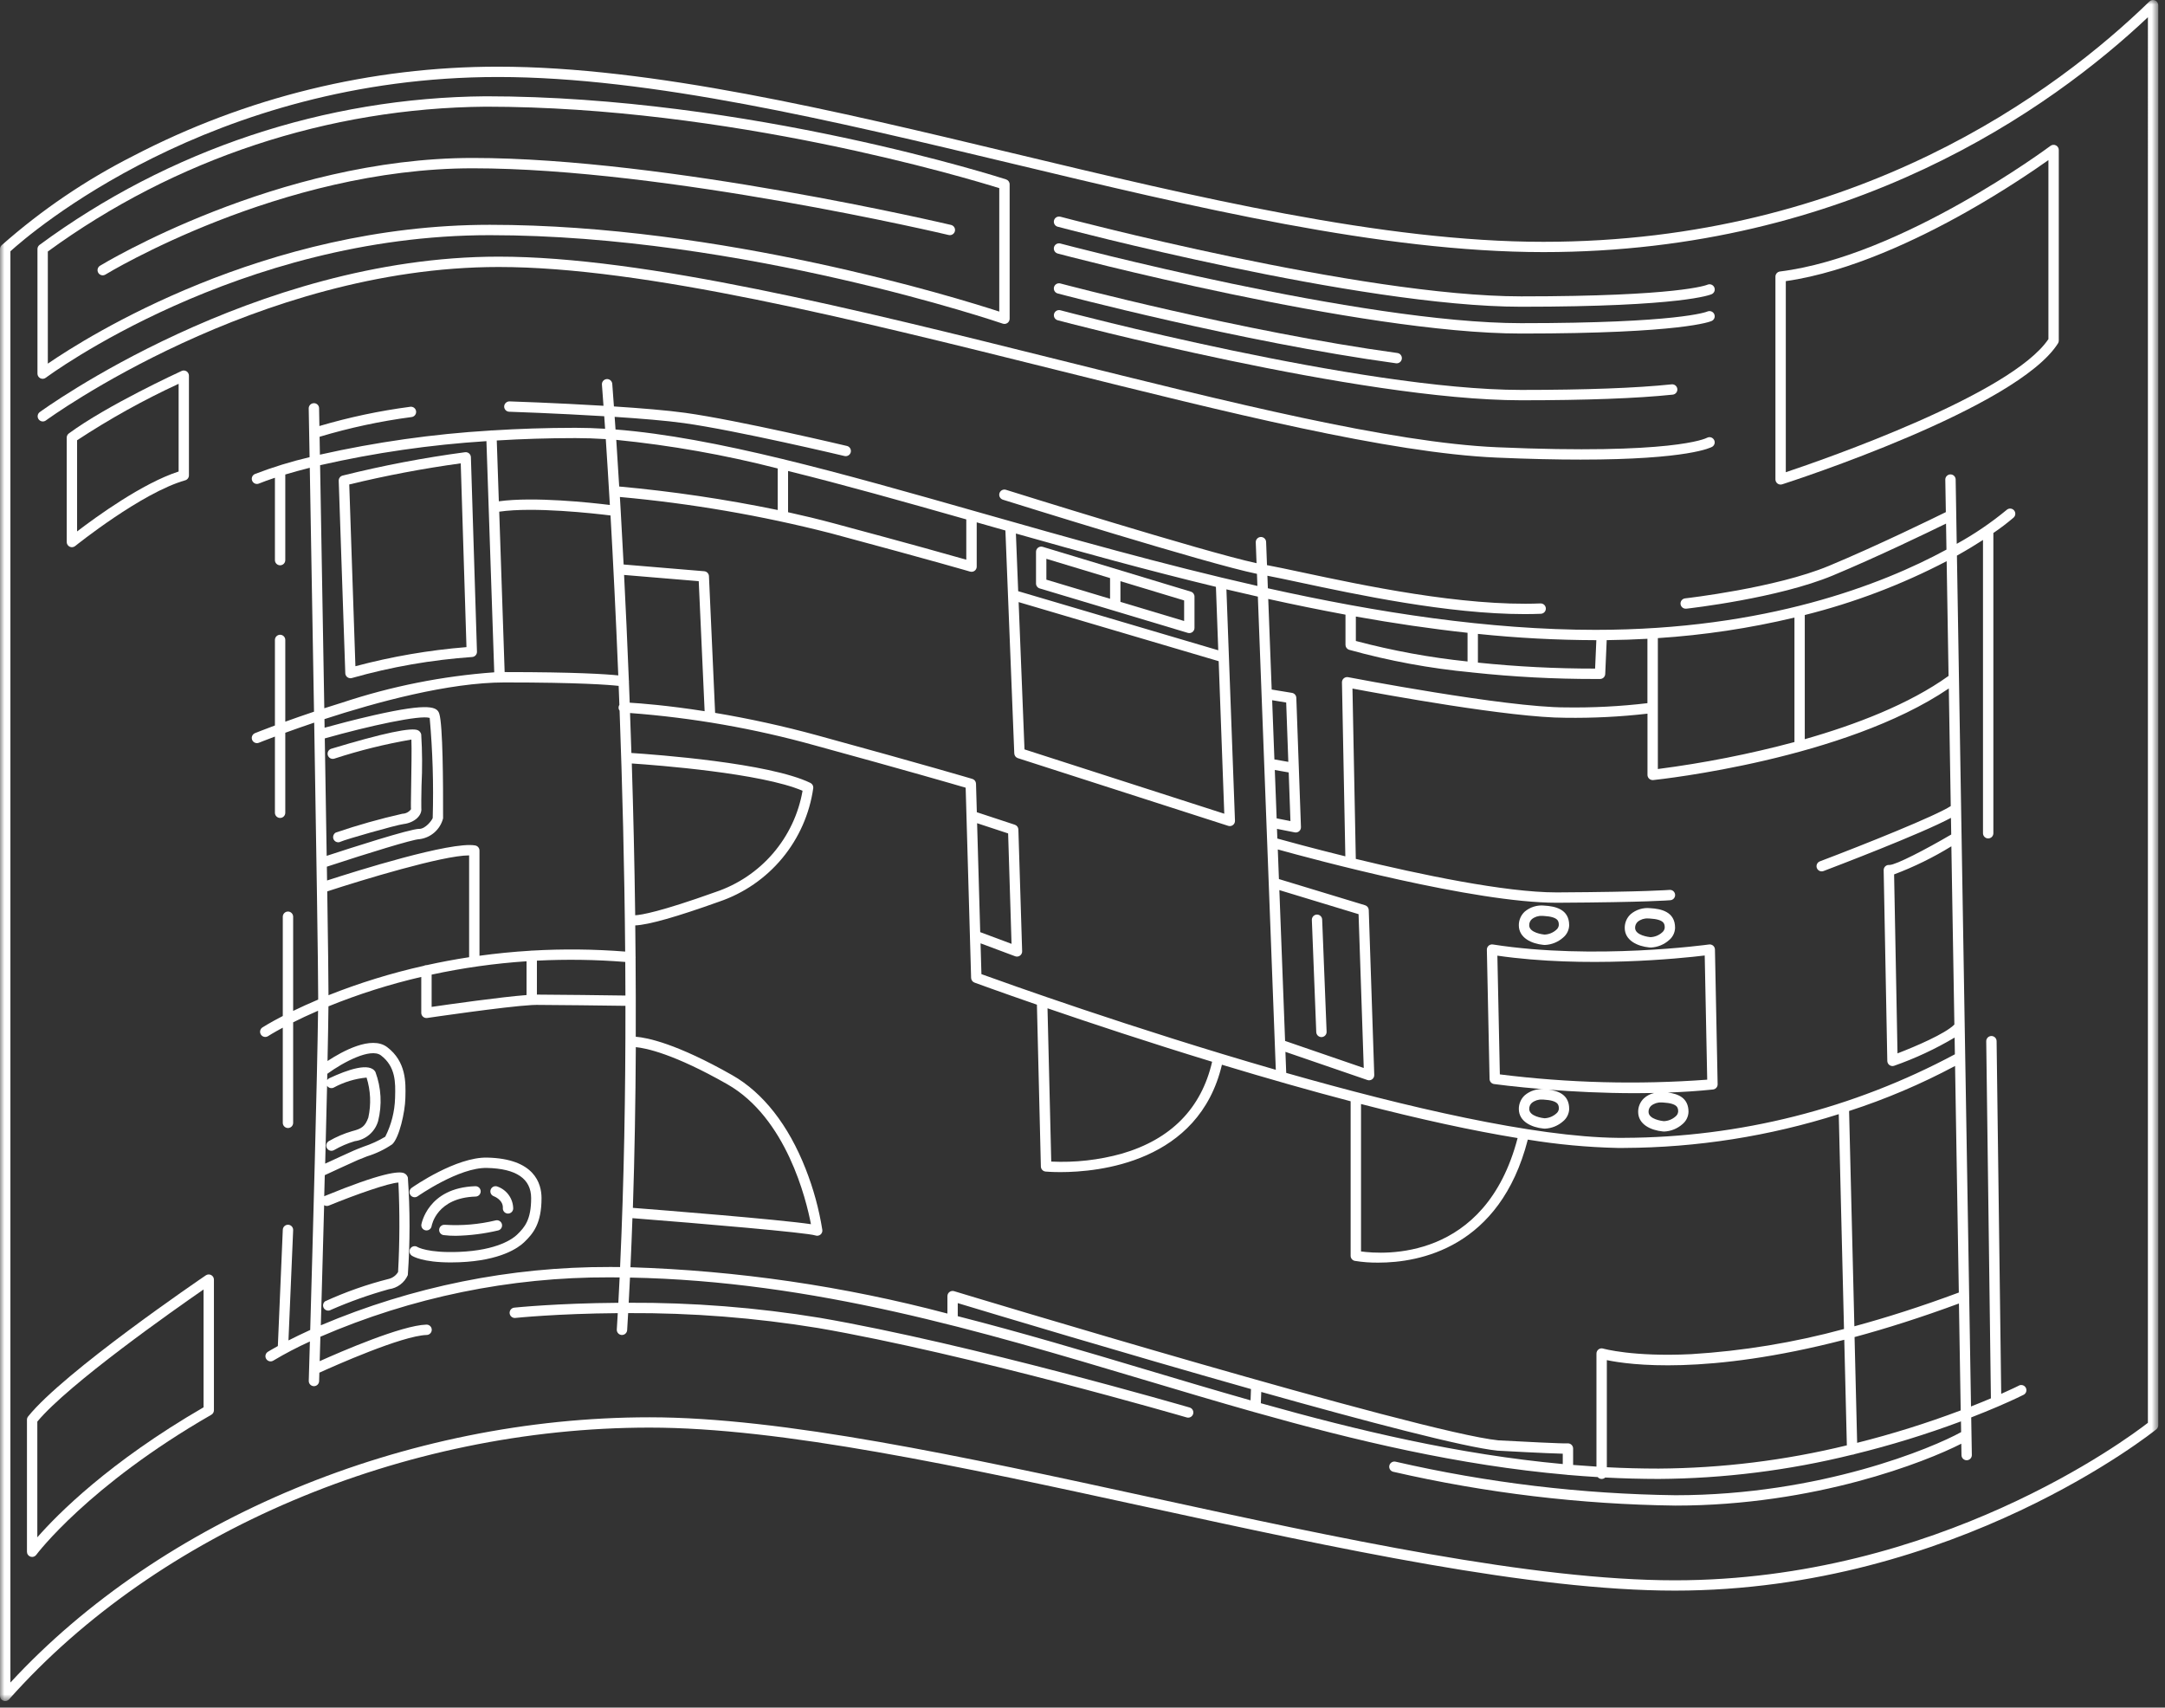 <svg width="246" height="194" viewBox="0 0 246 194" fill="none" xmlns="http://www.w3.org/2000/svg">
<rect x="0" y="0" width="246" height="194" fill="#333333" stroke="none"/>
<mask id="mask0_2007_1023" style="mask-type:luminance" maskUnits="userSpaceOnUse" x="0" y="0" width="246" height="194">
<path d="M245.228 0H0V193.259H245.228V0Z" fill="white"/>
</mask>
<g mask="url(#mask0_2007_1023)">
<path d="M244.868 0.046C244.761 0.001 244.644 -0.011 244.53 0.01C244.417 0.031 244.312 0.085 244.229 0.166C233.741 10.366 210.849 27.472 175.365 27.472C157.127 27.472 135.765 22.358 115.113 17.412C94.913 12.576 74.034 7.575 56.575 7.575C42.154 7.571 27.945 11.047 15.154 17.707C9.75 20.442 4.718 23.857 0.18 27.868C0.123 27.923 0.078 27.988 0.047 28.061C0.016 28.134 5.57216e-05 28.212 0 28.291L0 192.671C0 192.79 0.037 192.907 0.105 193.005C0.173 193.103 0.269 193.178 0.38 193.22C0.492 193.262 0.614 193.27 0.729 193.241C0.845 193.213 0.95 193.15 1.029 193.061C17.929 174.018 45.819 162.189 73.807 162.189C88.789 162.189 109.051 166.589 130.507 171.257C151.884 175.904 173.988 180.709 190.307 180.709C222.238 180.709 244.795 162.565 245.019 162.382C245.086 162.327 245.141 162.257 245.178 162.179C245.216 162.1 245.235 162.014 245.235 161.927V0.588C245.235 0.472 245.201 0.359 245.137 0.263C245.073 0.166 244.982 0.091 244.875 0.046M244.057 161.646C241.685 163.488 220.146 179.537 190.306 179.537C174.118 179.537 152.076 174.746 130.76 170.112C109.244 165.435 88.922 161.018 73.814 161.018C46.059 161.018 18.392 172.529 1.184 191.15V28.548C3.305 26.619 23.857 8.748 56.584 8.748C73.903 8.748 94.718 13.732 114.847 18.548C135.569 23.51 156.997 28.641 175.373 28.641C210.186 28.641 233.027 12.357 244.059 1.958L244.057 161.646Z" fill="white"/>
<path d="M56.651 29.157C28.744 29.165 4.734 46.657 4.495 46.835C4.377 46.931 4.301 47.068 4.282 47.218C4.263 47.369 4.303 47.521 4.393 47.643C4.483 47.765 4.617 47.847 4.766 47.873C4.916 47.899 5.069 47.866 5.195 47.781C5.431 47.606 29.141 30.341 56.651 30.333H56.671C73.115 30.333 96.983 36.282 120.065 42.033C139.516 46.881 157.889 51.46 170.054 51.988C173.754 52.149 176.909 52.215 179.598 52.215C191.886 52.215 194.424 50.831 194.546 50.76C194.679 50.682 194.775 50.556 194.815 50.408C194.855 50.259 194.834 50.101 194.758 49.968C194.682 49.833 194.555 49.732 194.405 49.689C194.256 49.646 194.095 49.664 193.958 49.738C193.808 49.818 190.058 51.679 170.101 50.812C158.054 50.289 139.738 45.724 120.346 40.89C97.198 35.123 73.259 29.157 56.671 29.157H56.651Z" fill="white"/>
<path d="M4.583 42.975C4.681 43.024 4.79 43.044 4.899 43.034C5.008 43.024 5.112 42.984 5.2 42.918C5.415 42.756 27.021 26.718 55.656 26.718C84.398 26.718 113.648 36.669 113.94 36.769C114.029 36.8 114.123 36.809 114.216 36.795C114.309 36.782 114.397 36.746 114.474 36.692C114.55 36.637 114.613 36.565 114.655 36.482C114.698 36.398 114.721 36.306 114.721 36.212V20.94C114.721 20.816 114.681 20.695 114.608 20.594C114.535 20.494 114.432 20.419 114.314 20.381C114.024 20.286 84.992 10.939 55.197 10.939C36.93 11.087 19.176 17.003 4.471 27.84C4.404 27.895 4.35 27.964 4.313 28.043C4.276 28.121 4.257 28.206 4.257 28.293V42.448C4.257 42.557 4.287 42.665 4.345 42.758C4.403 42.851 4.485 42.926 4.583 42.975ZM5.434 28.575C19.896 18.029 37.298 12.274 55.197 12.12C82.887 12.12 109.928 20.248 113.543 21.376V35.397C108.681 33.815 81.968 25.54 55.656 25.54C30.011 25.54 9.932 38.229 5.435 41.312L5.434 28.575Z" fill="white"/>
<path d="M108.501 26.264C108.519 26.189 108.522 26.111 108.51 26.035C108.498 25.958 108.471 25.885 108.43 25.819C108.39 25.753 108.337 25.696 108.274 25.651C108.211 25.605 108.14 25.573 108.065 25.555C107.745 25.479 75.804 17.945 53.704 17.945C31.504 17.945 11.546 30.078 11.348 30.2C11.22 30.284 11.13 30.415 11.097 30.564C11.064 30.714 11.09 30.87 11.171 31.001C11.251 31.131 11.38 31.225 11.528 31.262C11.677 31.299 11.834 31.277 11.966 31.2C12.166 31.079 31.837 19.12 53.704 19.12C75.666 19.12 107.474 26.62 107.792 26.699C107.944 26.735 108.104 26.709 108.236 26.627C108.369 26.545 108.464 26.416 108.501 26.264Z" fill="white"/>
<path d="M120.488 24.623C120.413 24.602 120.335 24.597 120.258 24.606C120.18 24.616 120.106 24.641 120.038 24.68C119.971 24.718 119.912 24.77 119.864 24.832C119.817 24.894 119.782 24.964 119.763 25.04C119.743 25.115 119.738 25.193 119.749 25.27C119.759 25.348 119.785 25.422 119.825 25.489C119.864 25.556 119.917 25.614 119.979 25.661C120.042 25.707 120.113 25.741 120.188 25.76C120.529 25.851 154.481 34.849 172.841 34.849C191.258 34.849 194.381 33.474 194.505 33.415C194.644 33.349 194.752 33.232 194.804 33.087C194.857 32.943 194.85 32.784 194.786 32.644C194.722 32.503 194.605 32.392 194.461 32.336C194.316 32.28 194.156 32.283 194.013 32.344C193.887 32.399 190.707 33.67 172.842 33.67C154.635 33.67 120.831 24.712 120.492 24.621" fill="white"/>
<path d="M120.184 28.805C120.525 28.896 154.477 37.894 172.837 37.894C191.254 37.894 194.377 36.519 194.501 36.46C194.64 36.394 194.747 36.276 194.8 36.132C194.852 35.988 194.846 35.829 194.782 35.689C194.718 35.548 194.601 35.438 194.457 35.382C194.312 35.326 194.152 35.328 194.009 35.389C193.883 35.443 190.702 36.715 172.837 36.715C154.631 36.715 120.827 27.757 120.487 27.666C120.412 27.645 120.334 27.64 120.257 27.649C120.179 27.659 120.105 27.684 120.037 27.723C119.97 27.762 119.911 27.813 119.863 27.875C119.816 27.937 119.781 28.007 119.762 28.083C119.742 28.158 119.737 28.236 119.748 28.313C119.758 28.39 119.784 28.465 119.824 28.532C119.863 28.599 119.916 28.657 119.978 28.704C120.041 28.75 120.112 28.784 120.187 28.803" fill="white"/>
<path d="M120.184 33.34C120.389 33.395 140.953 38.852 158.617 41.271C158.644 41.274 158.671 41.276 158.698 41.276C158.848 41.277 158.992 41.22 159.101 41.118C159.211 41.017 159.277 40.877 159.287 40.728C159.297 40.578 159.25 40.431 159.155 40.315C159.061 40.2 158.925 40.124 158.777 40.105C141.187 37.696 120.693 32.258 120.487 32.205C120.412 32.184 120.334 32.178 120.257 32.188C120.179 32.198 120.105 32.223 120.037 32.262C119.97 32.3 119.911 32.352 119.863 32.414C119.816 32.476 119.781 32.546 119.762 32.622C119.742 32.697 119.737 32.775 119.748 32.852C119.758 32.929 119.784 33.004 119.824 33.071C119.863 33.138 119.916 33.196 119.978 33.243C120.041 33.289 120.112 33.323 120.187 33.342" fill="white"/>
<path d="M120.184 36.386C120.525 36.477 154.477 45.475 172.837 45.475C180.217 45.475 186.013 45.26 190.064 44.835C190.141 44.827 190.215 44.804 190.283 44.767C190.351 44.73 190.411 44.681 190.46 44.62C190.508 44.56 190.545 44.492 190.567 44.417C190.589 44.343 190.596 44.266 190.588 44.189C190.58 44.112 190.557 44.038 190.52 43.97C190.483 43.902 190.434 43.842 190.374 43.793C190.314 43.745 190.245 43.708 190.171 43.686C190.096 43.664 190.019 43.657 189.942 43.665C185.931 44.085 180.176 44.299 172.842 44.299C154.636 44.299 120.832 35.341 120.492 35.25C120.417 35.229 120.339 35.224 120.261 35.233C120.184 35.243 120.11 35.268 120.042 35.307C119.975 35.346 119.916 35.397 119.868 35.459C119.821 35.521 119.786 35.591 119.767 35.667C119.747 35.742 119.742 35.82 119.753 35.897C119.763 35.974 119.789 36.049 119.829 36.116C119.868 36.183 119.921 36.241 119.983 36.288C120.046 36.334 120.117 36.368 120.192 36.387" fill="white"/>
<path d="M201.977 54.939C202.052 54.993 202.139 55.029 202.23 55.044C202.322 55.059 202.416 55.051 202.504 55.023C203.591 54.674 229.184 46.379 233.84 39.012C233.899 38.918 233.931 38.809 233.931 38.698V17.041C233.931 16.932 233.9 16.825 233.843 16.732C233.785 16.639 233.703 16.564 233.605 16.515C233.508 16.466 233.398 16.445 233.289 16.455C233.18 16.465 233.076 16.505 232.989 16.57C232.822 16.695 216.099 29.124 202.251 30.844C202.109 30.862 201.978 30.931 201.883 31.038C201.787 31.146 201.735 31.285 201.735 31.428V54.463C201.735 54.556 201.757 54.647 201.799 54.73C201.841 54.813 201.902 54.884 201.977 54.939ZM202.913 31.939C210.186 30.907 218.058 27.117 223.436 24.082C227.747 21.649 231.177 19.305 232.754 18.187V38.524C228.532 44.817 207.248 52.197 202.913 53.649V31.939Z" fill="white"/>
<path d="M20.639 42.144C20.296 42.301 12.185 46.032 7.821 49.244C7.747 49.298 7.686 49.37 7.645 49.452C7.603 49.534 7.581 49.625 7.581 49.717V61.579C7.581 61.69 7.613 61.799 7.672 61.893C7.731 61.987 7.816 62.062 7.916 62.11C8.017 62.158 8.128 62.177 8.239 62.164C8.349 62.151 8.454 62.107 8.54 62.037C8.615 61.977 16.089 55.973 21.04 54.569C21.163 54.534 21.272 54.46 21.349 54.358C21.426 54.256 21.468 54.131 21.468 54.003V42.678C21.468 42.58 21.443 42.483 21.395 42.396C21.348 42.31 21.28 42.237 21.197 42.184C21.114 42.13 21.019 42.099 20.92 42.092C20.822 42.085 20.724 42.103 20.634 42.144M20.296 53.569C16.196 54.889 10.906 58.733 8.76 60.375V50.018C12.441 47.597 16.297 45.453 20.296 43.604V53.569Z" fill="white"/>
<path d="M23.994 144.857C23.899 144.807 23.793 144.784 23.686 144.789C23.58 144.795 23.477 144.83 23.388 144.89C22.731 145.336 7.261 155.864 3.193 160.926C3.109 161.03 3.063 161.16 3.063 161.294V176.294C3.063 176.417 3.101 176.538 3.173 176.638C3.245 176.738 3.346 176.813 3.463 176.853C3.522 176.872 3.585 176.882 3.647 176.882C3.739 176.882 3.83 176.86 3.912 176.819C3.995 176.777 4.066 176.717 4.121 176.643C4.178 176.565 10.031 168.767 24.007 160.733C24.098 160.682 24.173 160.608 24.226 160.518C24.278 160.429 24.306 160.327 24.307 160.223V145.377C24.307 145.27 24.278 145.165 24.223 145.073C24.168 144.982 24.088 144.907 23.994 144.857ZM23.13 159.884C12.358 166.123 6.477 172.096 4.241 174.653V161.505C7.812 157.222 19.718 148.855 23.13 146.496V159.884Z" fill="white"/>
<path d="M229.396 157.42C229.361 157.438 228.657 157.793 227.39 158.354L226.865 118.279C226.863 118.124 226.8 117.977 226.689 117.868C226.579 117.76 226.431 117.699 226.276 117.699H226.268C226.19 117.7 226.114 117.716 226.042 117.747C225.971 117.778 225.907 117.822 225.853 117.878C225.799 117.934 225.756 118 225.728 118.072C225.699 118.144 225.686 118.221 225.687 118.299L226.218 158.866C225.557 159.146 224.801 159.456 223.958 159.788L222.358 63.123C223.497 62.487 224.485 61.886 225.32 61.345V94.664C225.32 94.82 225.382 94.97 225.493 95.081C225.603 95.191 225.753 95.253 225.909 95.253C226.065 95.253 226.215 95.191 226.326 95.081C226.436 94.97 226.498 94.82 226.498 94.664V60.553C227.297 60.013 228.065 59.428 228.798 58.802C228.914 58.697 228.983 58.551 228.99 58.395C228.998 58.239 228.943 58.087 228.838 57.971C228.733 57.855 228.587 57.786 228.431 57.779C228.275 57.771 228.123 57.826 228.007 57.931C226.241 59.39 224.342 60.681 222.335 61.785L222.213 54.453C222.205 54.301 222.138 54.158 222.026 54.054C221.915 53.95 221.767 53.894 221.615 53.896C221.463 53.899 221.317 53.96 221.209 54.068C221.101 54.175 221.039 54.321 221.036 54.473L221.098 58.181C219.732 58.854 213.269 62.015 207.804 64.29C201.75 66.81 191.581 67.968 191.479 67.979C191.329 67.994 191.19 68.067 191.091 68.182C190.993 68.297 190.943 68.445 190.951 68.597C190.959 68.748 191.026 68.89 191.136 68.993C191.247 69.097 191.393 69.153 191.544 69.152C191.566 69.153 191.588 69.153 191.61 69.152C192.034 69.105 202.047 67.965 208.257 65.38C213.247 63.302 219.063 60.492 221.119 59.485L221.168 62.44C213.86 66.407 200.648 71.557 181.301 71.557C169.161 71.557 156.518 69.598 144.063 66.834L144.009 65.409C144.951 65.587 146.185 65.85 147.668 66.167C154.086 67.536 164.536 69.767 173.228 69.767C173.856 69.767 174.474 69.755 175.083 69.731C175.16 69.728 175.236 69.71 175.306 69.677C175.376 69.645 175.439 69.599 175.492 69.542C175.544 69.485 175.585 69.418 175.612 69.346C175.638 69.273 175.65 69.196 175.647 69.119C175.644 69.042 175.626 68.966 175.593 68.896C175.561 68.826 175.515 68.763 175.458 68.71C175.401 68.658 175.334 68.617 175.262 68.591C175.189 68.564 175.112 68.552 175.035 68.555C166.166 68.913 154.741 66.474 147.913 65.017C146.284 64.67 144.951 64.386 143.963 64.205L143.863 61.563C143.855 61.409 143.786 61.264 143.672 61.159C143.558 61.055 143.407 61 143.252 61.006C143.098 61.012 142.952 61.078 142.846 61.191C142.74 61.304 142.683 61.453 142.686 61.608L142.776 63.983C136.85 62.712 114.544 55.722 114.308 55.648C114.234 55.624 114.156 55.615 114.079 55.621C114.001 55.627 113.926 55.649 113.856 55.684C113.787 55.72 113.726 55.769 113.676 55.828C113.626 55.888 113.588 55.957 113.565 56.031C113.541 56.105 113.533 56.183 113.54 56.261C113.547 56.338 113.57 56.413 113.606 56.482C113.642 56.551 113.692 56.612 113.752 56.661C113.812 56.711 113.882 56.748 113.956 56.77C114.933 57.076 137.256 64.07 142.822 65.194L142.874 66.568C132.04 64.117 121.365 61.084 111.304 58.224C95.346 53.687 81.304 49.695 69.94 48.792C69.905 48.277 69.873 47.802 69.84 47.359C72.802 47.552 75.699 47.789 77.707 48.068C83.661 48.896 95.835 51.778 95.957 51.808C96.002 51.819 96.048 51.824 96.094 51.824C96.239 51.825 96.379 51.772 96.487 51.676C96.595 51.58 96.665 51.448 96.681 51.304C96.698 51.16 96.661 51.015 96.578 50.897C96.494 50.779 96.37 50.696 96.229 50.663C96.107 50.634 83.879 47.739 77.87 46.903C75.8 46.615 72.803 46.371 69.758 46.175C69.644 44.569 69.574 43.664 69.568 43.594C69.552 43.441 69.477 43.3 69.359 43.202C69.241 43.103 69.089 43.055 68.936 43.067C68.782 43.079 68.64 43.151 68.539 43.267C68.437 43.383 68.385 43.533 68.394 43.687C68.4 43.755 68.465 44.6 68.572 46.101C63.172 45.775 57.98 45.601 57.895 45.601C57.74 45.599 57.59 45.657 57.477 45.763C57.363 45.868 57.295 46.014 57.287 46.169C57.285 46.246 57.297 46.323 57.325 46.395C57.352 46.468 57.393 46.534 57.446 46.59C57.499 46.647 57.562 46.692 57.633 46.724C57.703 46.756 57.779 46.773 57.856 46.776C57.942 46.776 63.225 46.957 68.656 47.287C68.687 47.725 68.72 48.2 68.756 48.711C67.603 48.64 66.48 48.604 65.385 48.603C62.039 48.603 58.869 48.715 55.885 48.903C55.863 48.9 55.841 48.898 55.819 48.898C55.779 48.899 55.738 48.904 55.699 48.914C49.186 49.307 42.716 50.224 36.35 51.654C36.337 50.906 36.324 50.225 36.314 49.621C39.731 48.596 43.225 47.847 46.762 47.381C46.839 47.372 46.913 47.349 46.981 47.311C47.048 47.274 47.108 47.223 47.156 47.163C47.204 47.102 47.24 47.033 47.261 46.959C47.282 46.885 47.289 46.807 47.28 46.73C47.271 46.653 47.248 46.579 47.21 46.511C47.173 46.444 47.122 46.384 47.062 46.336C47.001 46.288 46.932 46.252 46.858 46.231C46.784 46.21 46.706 46.203 46.629 46.212C43.131 46.67 39.675 47.402 36.292 48.401C36.27 47.167 36.257 46.447 36.256 46.384C36.256 46.306 36.241 46.229 36.211 46.157C36.18 46.086 36.136 46.021 36.08 45.967C36.024 45.913 35.957 45.871 35.884 45.843C35.812 45.815 35.734 45.803 35.656 45.806C35.579 45.807 35.502 45.824 35.431 45.855C35.36 45.886 35.296 45.93 35.242 45.986C35.189 46.042 35.147 46.108 35.118 46.18C35.09 46.252 35.077 46.329 35.078 46.406C35.078 46.515 35.117 48.588 35.178 51.938C33.069 52.433 30.996 53.072 28.973 53.849C28.902 53.878 28.837 53.921 28.782 53.976C28.727 54.03 28.683 54.095 28.653 54.166C28.623 54.237 28.608 54.314 28.608 54.391C28.607 54.468 28.622 54.545 28.652 54.617C28.681 54.688 28.724 54.753 28.778 54.808C28.833 54.863 28.898 54.906 28.969 54.936C29.04 54.966 29.116 54.982 29.194 54.982C29.271 54.982 29.348 54.967 29.419 54.938C29.913 54.738 30.525 54.513 31.238 54.278V63.634C31.238 63.79 31.3 63.94 31.411 64.05C31.521 64.161 31.671 64.223 31.827 64.223C31.983 64.223 32.133 64.161 32.244 64.05C32.354 63.94 32.416 63.79 32.416 63.634V53.908C33.241 53.66 34.169 53.405 35.2 53.143C35.318 59.757 35.5 70.351 35.68 80.854C34.461 81.261 33.359 81.648 32.416 81.989V72.703C32.416 72.547 32.354 72.397 32.244 72.287C32.133 72.176 31.983 72.114 31.827 72.114C31.671 72.114 31.521 72.176 31.411 72.287C31.3 72.397 31.238 72.547 31.238 72.703V82.421C29.83 82.945 28.992 83.286 28.973 83.293C28.829 83.352 28.713 83.466 28.653 83.61C28.592 83.754 28.592 83.916 28.651 84.061C28.71 84.205 28.824 84.32 28.968 84.381C29.111 84.441 29.274 84.442 29.418 84.383C29.451 84.37 30.118 84.101 31.238 83.683V92.337C31.238 92.493 31.3 92.643 31.411 92.754C31.521 92.864 31.671 92.926 31.827 92.926C31.983 92.926 32.133 92.864 32.244 92.754C32.354 92.643 32.416 92.493 32.416 92.337V83.248C33.345 82.91 34.455 82.517 35.701 82.098C35.938 96.216 36.152 109.875 36.152 113.133C36.152 113.266 36.152 113.411 36.152 113.562C35.075 114.017 34.125 114.453 33.31 114.849V104.149C33.31 103.993 33.248 103.843 33.138 103.733C33.027 103.622 32.877 103.56 32.721 103.56C32.565 103.56 32.415 103.622 32.305 103.733C32.194 103.843 32.132 103.993 32.132 104.149V115.427C30.632 116.201 29.832 116.719 29.794 116.742C29.672 116.831 29.589 116.964 29.562 117.112C29.534 117.261 29.566 117.414 29.648 117.541C29.731 117.667 29.86 117.757 30.007 117.792C30.154 117.826 30.309 117.803 30.439 117.726C30.469 117.706 31.051 117.334 32.132 116.754V127.565C32.132 127.721 32.194 127.871 32.305 127.981C32.415 128.092 32.565 128.154 32.721 128.154C32.877 128.154 33.027 128.092 33.138 127.981C33.248 127.871 33.31 127.721 33.31 127.565V116.145C34.101 115.745 35.047 115.303 36.141 114.829C36.054 122.192 35.524 141.398 35.248 151.096C34.287 151.534 33.459 151.937 32.777 152.286L33.31 139.756C33.317 139.6 33.261 139.448 33.155 139.333C33.05 139.217 32.903 139.149 32.747 139.142C32.59 139.136 32.438 139.192 32.323 139.297C32.208 139.403 32.14 139.55 32.133 139.706L31.571 152.923C30.845 153.323 30.456 153.565 30.432 153.58C30.3 153.664 30.207 153.796 30.174 153.949C30.14 154.101 30.168 154.261 30.252 154.392C30.335 154.524 30.468 154.617 30.62 154.651C30.773 154.685 30.932 154.657 31.064 154.573C32.406 153.774 33.79 153.05 35.212 152.405C35.135 155.098 35.085 156.798 35.083 156.875C35.078 157.031 35.136 157.183 35.243 157.296C35.35 157.41 35.498 157.476 35.654 157.481H35.672C35.825 157.481 35.972 157.421 36.082 157.315C36.191 157.208 36.255 157.063 36.26 156.91C36.26 156.877 36.271 156.538 36.288 155.95C37.966 155.187 45.677 151.75 48.479 151.665C48.556 151.664 48.633 151.648 48.703 151.617C48.774 151.586 48.839 151.542 48.892 151.487C48.946 151.431 48.989 151.366 49.017 151.294C49.046 151.222 49.06 151.146 49.059 151.068C49.057 150.991 49.041 150.915 49.011 150.844C48.98 150.773 48.936 150.709 48.88 150.655C48.825 150.601 48.76 150.559 48.688 150.53C48.616 150.502 48.539 150.488 48.462 150.489H48.444C45.63 150.571 38.761 153.547 36.325 154.641C36.347 153.876 36.374 152.941 36.405 151.864C46.773 147.378 57.956 145.082 69.253 145.119C69.639 145.119 70.023 145.125 70.407 145.129C70.36 146.093 70.311 147.053 70.259 148.01C63.285 148.058 58.522 148.55 58.432 148.56C58.355 148.568 58.281 148.591 58.213 148.628C58.145 148.665 58.085 148.715 58.037 148.776C57.988 148.836 57.952 148.905 57.93 148.979C57.908 149.053 57.901 149.131 57.91 149.208C57.918 149.284 57.941 149.359 57.978 149.427C58.015 149.494 58.065 149.554 58.125 149.603C58.185 149.651 58.254 149.688 58.328 149.709C58.403 149.731 58.48 149.738 58.557 149.73C58.646 149.72 63.329 149.237 70.194 149.186C70.159 149.806 70.122 150.424 70.084 151.041C70.079 151.118 70.09 151.196 70.115 151.269C70.14 151.342 70.18 151.409 70.231 151.467C70.282 151.525 70.344 151.573 70.414 151.606C70.483 151.64 70.559 151.66 70.636 151.665H70.673C70.823 151.665 70.967 151.608 71.076 151.505C71.185 151.403 71.251 151.262 71.26 151.113C71.299 150.472 71.337 149.828 71.374 149.181C78.596 149.143 85.808 149.708 92.936 150.872C110.013 153.817 134.596 160.963 134.842 161.035C134.992 161.079 135.153 161.061 135.29 160.986C135.426 160.911 135.528 160.785 135.572 160.635C135.615 160.486 135.598 160.325 135.523 160.188C135.448 160.051 135.322 159.95 135.172 159.906C134.925 159.834 110.281 152.669 93.136 149.713C85.963 148.541 78.704 147.97 71.436 148.006C71.487 147.055 71.536 146.1 71.583 145.143C92.448 145.543 111.427 151.211 129.802 156.702C133.992 157.954 138.215 159.216 142.479 160.419C142.499 160.425 142.52 160.432 142.541 160.436C153.995 163.666 165.755 166.473 178.019 167.548C178.065 167.56 178.113 167.567 178.161 167.567C178.173 167.567 178.184 167.567 178.196 167.567C179.307 167.663 180.423 167.744 181.542 167.811C181.593 167.873 181.656 167.923 181.728 167.959C181.799 167.995 181.878 168.016 181.957 168.021C182.037 168.026 182.117 168.014 182.193 167.986C182.268 167.958 182.336 167.915 182.394 167.86C184.402 167.965 186.424 168.019 188.461 168.022C195.874 167.974 203.254 167.05 210.45 165.27H210.466C210.553 165.268 210.639 165.246 210.716 165.206C214.818 164.201 218.858 162.958 222.816 161.483L222.836 162.7C219.679 164.459 206.88 169.872 190.382 169.872C179.677 169.735 169.017 168.458 158.582 166.063C158.431 166.025 158.27 166.049 158.137 166.129C158.003 166.21 157.906 166.34 157.869 166.491C157.831 166.643 157.855 166.803 157.935 166.937C158.015 167.071 158.146 167.167 158.297 167.205C168.823 169.622 179.578 170.911 190.377 171.049C206.277 171.049 218.848 166.067 222.853 164.019L222.875 165.319C222.878 165.473 222.941 165.621 223.051 165.729C223.161 165.837 223.31 165.898 223.464 165.898H223.473C223.551 165.897 223.627 165.88 223.698 165.849C223.769 165.818 223.833 165.774 223.887 165.718C223.941 165.662 223.983 165.597 224.011 165.524C224.04 165.452 224.054 165.375 224.052 165.298L223.981 161.031C225.131 160.585 226.134 160.172 226.971 159.814C227.021 159.8 227.069 159.779 227.114 159.752C228.892 158.987 229.891 158.483 229.933 158.461C230.002 158.426 230.063 158.377 230.113 158.318C230.163 158.26 230.201 158.191 230.225 158.118C230.248 158.044 230.257 157.967 230.251 157.89C230.245 157.813 230.223 157.738 230.188 157.669C230.153 157.6 230.104 157.539 230.046 157.489C229.987 157.439 229.918 157.401 229.845 157.377C229.771 157.354 229.694 157.345 229.617 157.351C229.54 157.357 229.465 157.379 229.396 157.414M154.647 125.426C161.401 127.171 167.332 128.46 172.439 129.294C168.783 143.321 157.181 142.524 154.647 142.174V125.426ZM146.147 121.874L146.057 119.5L155.371 122.7C155.461 122.731 155.558 122.74 155.652 122.726C155.747 122.711 155.836 122.674 155.913 122.617C155.99 122.561 156.051 122.486 156.093 122.4C156.134 122.314 156.154 122.219 156.151 122.124L155.526 103.387C155.522 103.264 155.48 103.146 155.405 103.049C155.33 102.951 155.227 102.88 155.109 102.844L145.319 99.87L145.191 96.504C149.246 97.631 167.528 102.561 176.854 102.561H176.999C187.19 102.504 189.699 102.281 189.799 102.272C189.876 102.265 189.952 102.244 190.02 102.208C190.089 102.172 190.15 102.123 190.2 102.064C190.25 102.004 190.287 101.935 190.311 101.861C190.334 101.787 190.342 101.709 190.335 101.632C190.328 101.555 190.305 101.48 190.269 101.411C190.233 101.343 190.183 101.282 190.124 101.233C190.064 101.183 189.995 101.146 189.92 101.124C189.846 101.101 189.768 101.093 189.691 101.101C189.666 101.101 187.091 101.329 176.991 101.385H176.854C170.999 101.385 161.272 99.329 154.054 97.579L153.675 78.227C157.113 78.875 171.651 81.545 177.887 81.545C180.997 81.589 184.107 81.433 187.197 81.078V88.035C187.197 88.112 187.212 88.189 187.242 88.26C187.272 88.332 187.315 88.397 187.37 88.451C187.424 88.506 187.489 88.549 187.561 88.579C187.632 88.608 187.709 88.623 187.786 88.623C187.806 88.623 187.827 88.623 187.848 88.623C188.748 88.528 209.586 86.259 221.435 78.217L221.656 91.578C219.949 92.691 211.979 95.887 206.783 97.858C206.637 97.913 206.519 98.025 206.455 98.167C206.391 98.309 206.387 98.471 206.442 98.617C206.498 98.763 206.609 98.881 206.751 98.945C206.893 99.009 207.055 99.013 207.201 98.958C208.449 98.485 218.311 94.726 221.679 92.917L221.71 94.808C218.804 96.513 215.41 98.266 214.705 98.266H214.685C214.602 98.258 214.519 98.266 214.439 98.292C214.36 98.318 214.287 98.36 214.225 98.415C214.163 98.472 214.114 98.54 214.081 98.617C214.048 98.694 214.032 98.777 214.033 98.861L214.446 120.536C214.448 120.63 214.472 120.721 214.517 120.804C214.561 120.886 214.624 120.957 214.701 121.01C214.779 121.062 214.867 121.096 214.96 121.108C215.053 121.12 215.147 121.11 215.235 121.078C217.622 120.241 219.919 119.169 222.094 117.878L222.125 119.778C210.562 125.967 197.657 129.225 184.542 129.269C184.29 129.269 184.036 129.269 183.783 129.269C174.312 129.169 159.758 125.769 146.157 121.895M146.628 93.283L145.06 92.973L144.851 87.479L146.43 87.756L146.628 93.283ZM144.805 86.277L144.55 79.551L146.144 79.814L146.386 86.555L144.805 86.277ZM145.368 101.124L154.368 103.858L154.957 121.332L146.02 118.26L145.368 101.124ZM188.375 87.383V72.495C193.605 72.158 198.798 71.377 203.896 70.163V84.304C198.796 85.668 193.611 86.691 188.375 87.368M222.067 116.396C221.039 117.447 217.581 118.916 215.606 119.674L215.219 99.34C217.485 98.486 219.664 97.418 221.726 96.149L221.826 102.141L222.067 116.396ZM222.146 121.105L222.573 146.845C218.249 148.453 214.29 149.708 210.704 150.679L210.104 126.219C214.26 124.873 218.288 123.162 222.142 121.105M221.407 76.791C216.926 80.009 210.839 82.336 205.069 83.978V69.872C210.665 68.474 216.076 66.421 221.19 63.754L221.407 76.791ZM181.386 72.729L181.245 75.958C176.798 75.963 172.353 75.737 167.929 75.28V72.017C172.372 72.479 176.835 72.717 181.302 72.729H181.386ZM154.06 72.821V70.044C158.297 70.802 162.536 71.432 166.751 71.891V75.151C162.467 74.705 158.223 73.926 154.06 72.821ZM152.882 69.83V73.261C152.882 73.386 152.922 73.507 152.995 73.608C153.069 73.708 153.172 73.783 153.291 73.821C157.841 75.085 162.494 75.944 167.196 76.387C167.242 76.399 167.289 76.406 167.337 76.406H167.356C171.975 76.901 176.618 77.145 181.263 77.139H181.809C181.96 77.138 182.106 77.08 182.215 76.975C182.324 76.87 182.388 76.727 182.395 76.576L182.563 72.727C184.147 72.708 185.69 72.657 187.191 72.573V79.887C184.102 80.253 180.992 80.414 177.881 80.367C171.048 80.367 153.355 76.967 153.181 76.934C153.095 76.918 153.006 76.92 152.922 76.942C152.837 76.965 152.758 77.005 152.691 77.062C152.624 77.118 152.57 77.189 152.534 77.269C152.498 77.349 152.48 77.435 152.481 77.523L152.865 97.287C149.096 96.356 146.179 95.556 145.14 95.267L145.098 94.167L147.122 94.567C147.209 94.584 147.299 94.581 147.384 94.558C147.47 94.535 147.55 94.493 147.617 94.436C147.684 94.378 147.737 94.306 147.773 94.225C147.809 94.144 147.825 94.056 147.822 93.967L147.58 87.227L147.295 79.277C147.29 79.141 147.238 79.011 147.149 78.909C147.059 78.807 146.936 78.739 146.802 78.717L144.496 78.337L144.105 68.046C147.022 68.69 149.946 69.285 152.878 69.83M139.109 92.446L116.409 85.138L115.743 68.405L138.473 75.117L139.109 92.446ZM138.426 73.877L115.693 67.164L115.432 60.614C122.78 62.693 130.411 64.805 138.16 66.671L138.426 73.877ZM114.24 60.277L115.248 85.596C115.253 85.716 115.295 85.833 115.368 85.929C115.441 86.025 115.541 86.096 115.656 86.133L139.556 93.824C139.646 93.853 139.742 93.86 139.835 93.844C139.929 93.829 140.017 93.79 140.092 93.733C140.168 93.676 140.228 93.601 140.269 93.516C140.309 93.43 140.329 93.337 140.325 93.242L139.353 66.956C140.541 67.238 141.732 67.513 142.925 67.782L143.345 78.863L144.964 121.539C128.676 116.845 114.023 111.581 111.516 110.671L111.416 107.171L115.348 108.641C115.439 108.675 115.536 108.686 115.631 108.673C115.727 108.66 115.818 108.624 115.896 108.568C115.975 108.511 116.038 108.437 116.081 108.35C116.124 108.264 116.145 108.168 116.142 108.072L115.714 94.24C115.711 94.12 115.671 94.003 115.599 93.907C115.528 93.81 115.428 93.737 115.314 93.699L110.993 92.276L110.9 89.037C110.897 88.913 110.854 88.794 110.779 88.695C110.703 88.597 110.599 88.525 110.48 88.49C110.43 88.475 105.332 86.957 92.89 83.55C89.058 82.501 85.175 81.647 81.256 80.99L80.556 65.457C80.55 65.314 80.492 65.178 80.392 65.075C80.293 64.972 80.16 64.909 80.017 64.897L70.86 64.132C70.749 61.976 70.638 59.954 70.53 58.084C70.534 58.035 70.531 57.985 70.522 57.937C70.493 57.437 70.465 56.937 70.436 56.462C78.516 57.193 86.525 58.571 94.385 60.58C106.41 63.81 110.185 64.927 110.224 64.938C110.278 64.954 110.335 64.962 110.391 64.962C110.468 64.962 110.545 64.947 110.616 64.918C110.688 64.888 110.753 64.845 110.808 64.79C110.862 64.736 110.906 64.671 110.935 64.599C110.965 64.528 110.98 64.451 110.98 64.374V59.347H110.994L114.252 60.273M137.728 120.627C136.508 125.918 133.064 129.433 127.47 131.066C124.862 131.792 122.154 132.096 119.449 131.966L119.024 114.552C123.882 116.22 130.482 118.413 137.724 120.624M111.024 93.524L114.549 94.685L114.937 107.229L111.378 105.899L111.024 93.524ZM49.045 114.392V110.726C52.598 109.959 56.202 109.452 59.829 109.209V113.047C56.92 113.269 51.049 114.101 49.045 114.392ZM61.007 109.139C64.353 108.969 67.707 109.019 71.046 109.287C71.055 110.554 71.061 111.826 71.064 113.103C69.148 113.077 63.064 112.997 61.006 112.996L61.007 109.139ZM57.341 76.354L56.725 58.131C60.67 57.556 67.501 58.331 69.37 58.562C69.66 63.649 69.97 69.819 70.253 76.732C68.909 76.592 65.431 76.354 57.346 76.354M72.246 118.965C73.382 119.074 76.546 119.711 82.64 123.179C89.358 127.002 91.608 136.279 92.145 139.079C88.388 138.528 75.199 137.479 71.912 137.224C72.112 131.163 72.212 125.035 72.246 118.968M71.792 86.738C74.65 86.93 86.516 87.833 91.192 89.838C90.735 92.467 89.575 94.924 87.837 96.948C86.098 98.972 83.844 100.489 81.314 101.338C75.046 103.584 72.879 103.946 72.175 103.981C72.096 98.014 71.96 92.222 71.789 86.736M71.462 77.487C71.472 77.417 71.469 77.345 71.453 77.276C71.282 72.986 71.097 68.976 70.912 65.319L79.394 66.027L80.064 80.799C75.854 80.14 72.815 79.907 71.551 79.832C71.522 79.042 71.493 78.26 71.462 77.487ZM89.545 58.198V53.509C95.845 55.06 102.621 56.973 109.795 59.009V63.587C108.186 63.126 103.8 61.887 94.683 59.44C92.969 58.98 91.244 58.567 89.546 58.194M88.368 53.218V57.942C82.419 56.714 76.406 55.823 70.357 55.272C70.237 53.272 70.124 51.499 70.024 49.972C76.212 50.591 82.344 51.677 88.368 53.222M68.833 49.887C68.968 51.942 69.127 54.461 69.296 57.37C67.142 57.104 60.696 56.403 56.68 56.952L56.446 50.043C59.261 49.872 62.246 49.772 65.383 49.772C66.5 49.772 67.65 49.81 68.833 49.887ZM36.371 52.852C42.588 51.437 48.908 50.523 55.271 50.118L56.158 76.382C50.276 76.808 44.469 77.965 38.873 79.826C38.173 80.039 37.5 80.253 36.849 80.463C36.672 69.937 36.487 59.37 36.371 52.852ZM57.34 77.532C65.812 77.532 69.187 77.8 70.295 77.923C70.323 78.632 70.35 79.349 70.377 80.074C70.32 80.164 70.289 80.268 70.286 80.374C70.282 80.505 70.323 80.633 70.401 80.738C70.709 89.127 70.953 98.438 71.036 108.108C67.521 107.832 63.992 107.795 60.472 107.997C60.454 107.994 60.436 107.993 60.418 107.992C60.372 107.993 60.326 107.999 60.281 108.01C58.265 108.132 56.33 108.328 54.481 108.582V96.63C54.481 96.492 54.432 96.358 54.344 96.252C54.255 96.147 54.132 96.075 53.996 96.051C51.254 95.56 40.373 98.989 37.164 100.031C37.156 99.516 37.148 98.996 37.14 98.463C41.801 96.928 46.964 95.342 47.631 95.342C48.27 95.268 48.871 95.002 49.355 94.58C49.84 94.157 50.185 93.598 50.345 92.975V92.863C50.358 89.008 50.32 82.352 49.914 81.087C49.676 80.344 48.933 79.796 42.528 81.245C40.261 81.758 38.007 82.364 36.883 82.675C36.878 82.35 36.872 82.024 36.867 81.698C42.75 79.779 50.994 77.531 57.337 77.531M47.63 94.166C46.568 94.166 39.724 96.377 37.12 97.231C37.056 93.124 36.982 88.555 36.904 83.89C41.989 82.451 47.767 81.204 48.824 81.563C49.161 85.32 49.276 89.093 49.168 92.863V92.932C49.068 93.214 48.346 94.17 47.631 94.17M37.183 101.27C41.154 99.97 50.326 97.18 53.293 97.18H53.304V108.747C51.623 109.005 50.018 109.309 48.494 109.647C48.481 109.647 48.468 109.647 48.455 109.647C48.356 109.648 48.258 109.673 48.172 109.722C44.474 110.549 40.848 111.667 37.326 113.066C37.326 111.359 37.269 106.993 37.184 101.266M37.153 123.333C37.227 123.459 37.346 123.553 37.485 123.596C37.625 123.639 37.776 123.629 37.908 123.567C39.066 122.936 40.34 122.547 41.652 122.422C42.114 123.894 42.183 125.46 41.852 126.967C41.481 127.987 41.086 128.236 40.01 128.511C39.084 128.781 38.194 129.162 37.359 129.645C37.292 129.684 37.234 129.737 37.188 129.798C37.142 129.86 37.108 129.931 37.089 130.006C37.069 130.081 37.065 130.159 37.076 130.235C37.087 130.312 37.113 130.385 37.152 130.452C37.191 130.519 37.244 130.577 37.306 130.623C37.367 130.67 37.438 130.703 37.513 130.723C37.588 130.742 37.666 130.746 37.742 130.735C37.819 130.724 37.892 130.698 37.959 130.659C38.699 130.233 39.486 129.894 40.305 129.65C40.922 129.569 41.502 129.31 41.974 128.905C42.446 128.5 42.79 127.966 42.963 127.368C43.426 125.523 43.322 123.582 42.663 121.798C42.031 120.635 39.463 121.539 37.414 122.498C37.316 122.544 37.234 122.617 37.175 122.708C37.181 122.468 37.186 122.229 37.191 121.993C39.026 120.657 42.114 119.02 43.285 119.903C44.985 121.184 44.934 123.056 44.895 124.56L44.889 124.776C44.844 126.296 44.463 127.787 43.774 129.143C42.99 129.611 42.157 129.991 41.29 130.277C40.871 130.439 40.476 130.591 40.19 130.718C39.545 131.002 37.95 131.737 36.949 132.2C37.028 129.108 37.103 126.073 37.166 123.328M69.266 143.942C57.994 143.911 46.833 146.165 36.455 150.566C36.555 146.888 36.696 141.993 36.831 136.921C36.91 136.97 36.999 137 37.092 137.008C37.184 137.015 37.277 137.001 37.363 136.966C40.486 135.684 44.207 134.394 45.269 134.35C45.43 137.735 45.417 141.127 45.232 144.511C45.004 144.893 44.636 145.171 44.206 145.287C41.71 145.915 39.277 146.771 36.937 147.842C36.817 147.934 36.737 148.07 36.714 148.22C36.691 148.37 36.727 148.523 36.814 148.647C36.901 148.771 37.032 148.857 37.181 148.887C37.33 148.916 37.484 148.887 37.612 148.806C39.752 147.871 41.956 147.088 44.206 146.463C44.669 146.402 45.108 146.223 45.482 145.942C45.855 145.662 46.15 145.29 46.338 144.863C46.599 141.172 46.6 137.468 46.343 133.777C46.313 133.671 46.26 133.573 46.189 133.49C46.117 133.406 46.029 133.339 45.929 133.292C45.359 133.014 43.329 133.237 36.897 135.878C36.877 135.887 36.859 135.898 36.84 135.909C36.861 135.109 36.882 134.309 36.903 133.509C37.732 133.125 39.894 132.125 40.652 131.792C40.917 131.676 41.299 131.528 41.705 131.372C42.723 131.061 43.689 130.598 44.569 130C45.369 129.257 46.022 126.334 46.058 124.8L46.064 124.587C46.106 123.002 46.164 120.606 43.986 118.96C42.196 117.611 38.886 119.443 37.215 120.54C37.268 118.008 37.306 115.857 37.321 114.329C40.743 112.939 44.269 111.822 47.867 110.987V115.069C47.867 115.146 47.882 115.223 47.912 115.294C47.942 115.366 47.985 115.431 48.04 115.485C48.094 115.54 48.159 115.583 48.231 115.613C48.302 115.642 48.379 115.657 48.456 115.657C48.485 115.657 48.514 115.655 48.542 115.651C48.636 115.637 57.376 114.351 60.418 114.183C60.626 114.172 60.809 114.165 60.958 114.165C62.973 114.165 69.158 114.247 71.066 114.272C71.077 124.101 70.906 134.18 70.457 143.95C70.057 143.95 69.652 143.94 69.247 143.94M71.86 138.395C79.669 139.005 91.736 140.037 92.66 140.361C92.755 140.394 92.857 140.402 92.956 140.384C93.055 140.367 93.148 140.324 93.226 140.261C93.304 140.197 93.364 140.115 93.401 140.021C93.438 139.928 93.45 139.827 93.437 139.727C93.059 137.35 92.422 135.023 91.537 132.785C89.589 127.821 86.71 124.145 83.21 122.153C76.876 118.553 73.538 117.885 72.238 117.782C72.248 114.774 72.241 111.788 72.218 108.824C72.218 108.811 72.224 108.8 72.225 108.786C72.229 108.735 72.226 108.685 72.216 108.635C72.207 107.463 72.195 106.296 72.181 105.135C73.681 105.072 76.872 104.171 81.702 102.441C84.508 101.49 86.995 99.779 88.886 97.497C90.776 95.216 91.996 92.455 92.41 89.521C92.419 89.403 92.393 89.285 92.334 89.183C92.276 89.08 92.187 88.998 92.081 88.946C87.396 86.671 74.548 85.731 71.744 85.546C71.695 84.005 71.643 82.492 71.588 81.006C78.685 81.538 85.712 82.768 92.567 84.678C103.035 87.544 108.296 89.071 109.724 89.49L110.207 106.327V106.334L110.343 111.096C110.347 111.213 110.385 111.327 110.454 111.422C110.522 111.518 110.618 111.59 110.728 111.631C110.786 111.652 113.47 112.638 117.82 114.141L118.27 132.528C118.273 132.671 118.329 132.808 118.426 132.913C118.523 133.018 118.655 133.084 118.797 133.099C118.829 133.099 119.462 133.163 120.487 133.163C124.833 133.163 136.222 132.07 138.842 120.963C144.068 122.544 148.943 123.928 153.467 125.115V142.67C153.467 142.806 153.514 142.938 153.6 143.043C153.687 143.148 153.807 143.22 153.94 143.247C154.829 143.391 155.728 143.458 156.628 143.447C161.228 143.447 170.428 141.819 173.599 129.47C176.96 130.021 180.356 130.337 183.761 130.416C184.018 130.416 184.275 130.416 184.53 130.416C192.811 130.381 201.038 129.087 208.93 126.578L209.526 150.987C203.855 152.528 198.04 153.485 192.174 153.844C185.514 154.17 182.188 153.219 182.155 153.21C182.067 153.184 181.975 153.179 181.885 153.195C181.794 153.211 181.709 153.248 181.636 153.303C181.563 153.357 181.503 153.429 181.462 153.51C181.421 153.592 181.399 153.682 181.399 153.774V166.62C180.512 166.566 179.628 166.503 178.747 166.431V164.567C178.747 164.486 178.73 164.405 178.697 164.331C178.665 164.256 178.617 164.19 178.557 164.135C178.497 164.08 178.426 164.037 178.35 164.011C178.273 163.985 178.191 163.974 178.11 163.981C177.637 164.019 173.023 163.789 170.253 163.637C161.375 162.737 108.939 146.85 108.411 146.689C108.323 146.662 108.23 146.657 108.14 146.672C108.049 146.688 107.963 146.725 107.889 146.779C107.816 146.834 107.756 146.905 107.714 146.987C107.673 147.069 107.651 147.16 107.651 147.252V149.233C95.885 146.117 83.802 144.351 71.636 143.969C71.721 142.122 71.796 140.265 71.861 138.398M170.161 164.809C170.802 164.845 175.721 165.114 177.57 165.154V166.329C165.741 165.239 154.36 162.537 143.264 159.419L143.312 158.138C155.176 161.476 166.37 164.424 170.161 164.809ZM108.826 149.531V148.046C112.489 149.154 127.65 153.718 142.144 157.811L142.096 159.092C138.075 157.95 134.09 156.76 130.135 155.578C123.144 153.489 116.065 151.377 108.826 149.531ZM182.578 166.687V154.523C185.109 155.054 193.895 156.266 209.557 152.21L209.849 164.205C202.846 165.914 195.668 166.8 188.459 166.845C186.486 166.845 184.525 166.794 182.578 166.692M211.02 163.919L210.726 151.903C214.326 150.931 218.281 149.679 222.586 148.09L222.786 160.235C218.937 161.687 215.008 162.917 211.018 163.919" fill="white"/>
<path d="M39.483 76.947C39.582 77.016 39.7 77.054 39.821 77.054C39.883 77.054 39.944 77.044 40.002 77.025C44.459 75.763 49.035 74.964 53.656 74.641C53.806 74.629 53.945 74.56 54.045 74.448C54.146 74.337 54.2 74.191 54.196 74.041L53.506 51.941C53.504 51.859 53.484 51.778 53.448 51.703C53.412 51.629 53.361 51.563 53.298 51.51C53.235 51.457 53.161 51.418 53.082 51.395C53.003 51.372 52.92 51.366 52.838 51.377C48.149 52.003 43.498 52.891 38.908 54.036C38.783 54.073 38.674 54.15 38.598 54.256C38.522 54.362 38.483 54.49 38.487 54.62L39.234 76.489C39.237 76.58 39.261 76.669 39.305 76.749C39.348 76.829 39.41 76.898 39.484 76.95M52.351 52.636L53.003 73.519C48.74 73.861 44.517 74.588 40.384 75.689L39.684 55.04C43.864 54.025 48.093 53.224 52.355 52.64" fill="white"/>
<path d="M47.526 82.983C46.844 82.583 43.517 83.289 37.64 85.065C37.566 85.087 37.497 85.124 37.438 85.173C37.378 85.222 37.328 85.282 37.292 85.35C37.255 85.419 37.233 85.493 37.225 85.57C37.217 85.647 37.225 85.725 37.247 85.799C37.27 85.872 37.306 85.941 37.355 86.001C37.404 86.061 37.465 86.11 37.533 86.147C37.601 86.183 37.676 86.206 37.752 86.213C37.829 86.221 37.907 86.213 37.981 86.191C40.846 85.256 43.774 84.531 46.744 84.021C46.791 84.989 46.744 87.607 46.719 89.263C46.688 91.102 46.679 91.763 46.704 91.931C46.591 92.087 46.444 92.215 46.273 92.305C46.103 92.394 45.914 92.444 45.722 92.449C43.162 93.028 40.634 93.742 38.15 94.588C38.015 94.666 37.915 94.794 37.873 94.945C37.831 95.096 37.849 95.257 37.924 95.394C37.975 95.484 38.048 95.56 38.138 95.613C38.227 95.665 38.329 95.693 38.433 95.694C38.534 95.694 38.633 95.668 38.72 95.618C39.226 95.376 45.02 93.718 45.868 93.618C47.079 93.467 47.978 92.657 47.873 91.818C47.857 91.638 47.873 90.441 47.896 89.283C47.995 87.333 47.983 85.379 47.861 83.43C47.839 83.336 47.797 83.248 47.739 83.171C47.682 83.095 47.61 83.03 47.526 82.983Z" fill="white"/>
<path d="M55.363 131.512C51.817 131.438 46.981 134.805 46.777 134.949C46.714 134.994 46.66 135.05 46.619 135.116C46.578 135.181 46.55 135.254 46.537 135.33C46.524 135.406 46.526 135.484 46.543 135.559C46.56 135.635 46.592 135.706 46.636 135.769C46.681 135.832 46.737 135.886 46.803 135.927C46.868 135.968 46.941 135.996 47.017 136.009C47.093 136.022 47.171 136.02 47.246 136.003C47.322 135.986 47.393 135.955 47.456 135.91C47.503 135.877 52.167 132.61 55.336 132.689C58.664 132.764 60.352 133.918 60.352 136.119C60.352 138.543 59.652 139.407 58.733 140.286C58.304 140.697 56.559 142.053 52.148 142.227C48.61 142.369 47.448 141.678 47.448 141.678C47.319 141.59 47.16 141.558 47.007 141.587C46.854 141.617 46.719 141.706 46.631 141.835C46.544 141.964 46.511 142.123 46.54 142.276C46.57 142.429 46.659 142.564 46.788 142.652C46.914 142.737 48.028 143.423 51.223 143.423C51.529 143.423 51.853 143.416 52.197 143.403C56.89 143.218 58.903 141.755 59.551 141.136C60.595 140.136 61.532 139 61.532 136.12C61.532 134.452 60.732 131.635 55.365 131.514" fill="white"/>
<path d="M54.013 134.764C48.589 134.93 47.884 139.085 47.877 139.127C47.858 139.279 47.899 139.431 47.991 139.553C48.083 139.675 48.219 139.757 48.37 139.78C48.521 139.804 48.675 139.768 48.8 139.681C48.925 139.593 49.011 139.46 49.04 139.31C49.062 139.178 49.631 136.076 54.049 135.94C54.126 135.938 54.202 135.92 54.273 135.888C54.343 135.857 54.407 135.811 54.459 135.755C54.512 135.699 54.554 135.633 54.581 135.56C54.608 135.488 54.621 135.411 54.619 135.334C54.617 135.257 54.599 135.181 54.567 135.11C54.536 135.04 54.49 134.976 54.434 134.923C54.378 134.871 54.312 134.829 54.239 134.802C54.167 134.775 54.09 134.762 54.013 134.764Z" fill="white"/>
<path d="M57.136 137.253C57.132 137.33 57.143 137.407 57.168 137.48C57.194 137.553 57.234 137.62 57.285 137.678C57.337 137.735 57.4 137.782 57.469 137.815C57.539 137.849 57.615 137.868 57.692 137.872H57.725C57.875 137.872 58.02 137.814 58.129 137.711C58.239 137.608 58.304 137.466 58.313 137.316C58.309 136.761 58.133 136.221 57.81 135.77C57.486 135.319 57.031 134.98 56.507 134.798C56.36 134.745 56.198 134.752 56.057 134.819C55.916 134.885 55.807 135.004 55.754 135.151C55.701 135.298 55.708 135.459 55.774 135.601C55.84 135.742 55.96 135.851 56.107 135.904C56.151 135.92 57.189 136.318 57.138 137.252" fill="white"/>
<path d="M50.56 139.152C50.483 139.142 50.406 139.148 50.331 139.168C50.256 139.189 50.187 139.223 50.126 139.271C50.064 139.318 50.013 139.377 49.975 139.444C49.937 139.511 49.912 139.585 49.902 139.662C49.892 139.739 49.898 139.817 49.918 139.891C49.939 139.966 49.974 140.036 50.021 140.097C50.068 140.158 50.127 140.209 50.194 140.247C50.261 140.286 50.335 140.31 50.412 140.32C50.868 140.375 51.327 140.401 51.786 140.399C53.408 140.367 55.023 140.163 56.602 139.79C56.754 139.752 56.884 139.656 56.964 139.523C57.045 139.389 57.069 139.229 57.032 139.078C56.994 138.926 56.898 138.796 56.764 138.715C56.631 138.635 56.471 138.61 56.319 138.648C54.435 139.101 52.494 139.27 50.56 139.148" fill="white"/>
<path d="M118.136 66.85L134.967 71.901C135.055 71.927 135.147 71.933 135.238 71.917C135.328 71.901 135.413 71.864 135.487 71.81C135.561 71.755 135.62 71.684 135.662 71.602C135.703 71.52 135.725 71.43 135.725 71.338V67.779C135.725 67.653 135.684 67.53 135.609 67.428C135.534 67.327 135.428 67.252 135.307 67.216L118.477 62.125C118.389 62.099 118.296 62.093 118.206 62.109C118.115 62.124 118.03 62.161 117.956 62.216C117.882 62.271 117.822 62.342 117.781 62.424C117.74 62.506 117.718 62.596 117.718 62.688V66.288C117.718 66.415 117.758 66.538 117.834 66.639C117.909 66.741 118.016 66.816 118.137 66.852M134.548 70.552L127.31 68.38V66.027L134.548 68.216V70.552ZM118.895 63.487L126.132 65.676V68.027L118.895 65.855V63.487Z" fill="white"/>
<path d="M149.65 103.904H149.626C149.549 103.907 149.473 103.925 149.403 103.957C149.332 103.99 149.269 104.036 149.217 104.092C149.164 104.149 149.124 104.216 149.097 104.288C149.07 104.361 149.058 104.438 149.061 104.515L149.561 117.257C149.567 117.409 149.632 117.552 149.741 117.658C149.851 117.763 149.997 117.822 150.149 117.822H150.172C150.328 117.816 150.475 117.748 150.581 117.633C150.687 117.519 150.743 117.367 150.737 117.211L150.232 104.469C150.226 104.317 150.162 104.173 150.052 104.068C149.942 103.963 149.796 103.904 149.644 103.904" fill="white"/>
<path d="M175.941 123.796C178.707 124.012 182.171 124.196 185.852 124.196C186.545 124.196 187.247 124.189 187.952 124.174C187.521 124.271 187.123 124.478 186.796 124.774C186.586 124.972 186.419 125.211 186.306 125.476C186.193 125.741 186.135 126.027 186.137 126.315C186.137 127.752 187.581 128.408 188.932 128.543C188.991 128.549 189.051 128.552 189.111 128.552C189.873 128.516 190.599 128.22 191.17 127.714C191.378 127.543 191.547 127.33 191.665 127.088C191.784 126.847 191.85 126.583 191.858 126.314C191.858 124.704 190.638 124.261 189.52 124.125C191.231 124.061 192.952 123.954 194.641 123.777C194.788 123.761 194.924 123.691 195.022 123.58C195.119 123.469 195.172 123.325 195.168 123.177L194.862 107.872C194.86 107.789 194.841 107.707 194.805 107.632C194.769 107.556 194.718 107.49 194.655 107.436C194.591 107.382 194.517 107.342 194.437 107.319C194.357 107.295 194.273 107.289 194.191 107.301C194.062 107.319 181.119 109.101 169.626 107.301C169.541 107.288 169.454 107.293 169.372 107.317C169.289 107.341 169.212 107.382 169.148 107.439C169.083 107.496 169.031 107.566 168.996 107.644C168.962 107.723 168.944 107.808 168.946 107.894L169.253 122.587C169.256 122.727 169.309 122.861 169.401 122.965C169.494 123.07 169.621 123.138 169.76 123.157C169.813 123.164 172.029 123.47 175.416 123.746C175.024 123.71 174.63 123.754 174.256 123.874C173.881 123.995 173.535 124.189 173.238 124.446C173.028 124.644 172.861 124.883 172.748 125.148C172.635 125.413 172.577 125.699 172.579 125.987C172.579 127.424 174.023 128.08 175.374 128.215C175.433 128.221 175.493 128.224 175.553 128.224C176.314 128.188 177.041 127.892 177.611 127.386C177.819 127.215 177.988 127.002 178.107 126.76C178.226 126.519 178.291 126.255 178.3 125.986C178.3 124.367 177.066 123.927 175.942 123.794M190.681 126.315C190.668 126.418 190.635 126.518 190.584 126.609C190.532 126.7 190.463 126.779 190.381 126.843C190.013 127.169 189.543 127.357 189.051 127.374C188.874 127.356 187.317 127.174 187.317 126.316C187.314 126.188 187.338 126.06 187.388 125.942C187.438 125.824 187.513 125.718 187.607 125.631C187.937 125.361 188.358 125.225 188.784 125.25C188.841 125.25 188.899 125.25 188.959 125.255C190.683 125.355 190.683 125.887 190.683 126.314M170.141 108.572C180.13 110.01 190.959 108.883 193.7 108.553L193.983 122.661C186.129 123.241 178.236 123.04 170.422 122.061L170.141 108.572ZM176.823 126.514C176.455 126.84 175.985 127.028 175.494 127.045C175.317 127.027 173.76 126.845 173.76 125.987C173.757 125.859 173.781 125.731 173.831 125.613C173.881 125.495 173.956 125.389 174.05 125.302C174.381 125.031 174.801 124.895 175.228 124.921C175.285 124.921 175.343 124.921 175.402 124.926C177.126 125.026 177.126 125.558 177.126 125.985C177.113 126.089 177.081 126.189 177.029 126.28C176.978 126.37 176.908 126.45 176.826 126.514" fill="white"/>
<path d="M187.407 107.639C187.465 107.644 187.525 107.648 187.586 107.648C188.347 107.612 189.074 107.316 189.644 106.81C189.852 106.639 190.021 106.426 190.14 106.184C190.258 105.943 190.324 105.679 190.333 105.41C190.333 103.558 188.717 103.248 187.5 103.177C187.101 103.135 186.697 103.175 186.314 103.295C185.931 103.414 185.576 103.61 185.271 103.871C185.061 104.069 184.894 104.307 184.78 104.573C184.667 104.838 184.61 105.124 184.612 105.412C184.612 106.849 186.056 107.505 187.407 107.64M186.079 104.727C186.41 104.456 186.83 104.32 187.257 104.346C187.314 104.346 187.372 104.346 187.431 104.351C189.155 104.451 189.155 104.983 189.155 105.41C189.142 105.514 189.109 105.614 189.058 105.705C189.006 105.795 188.937 105.875 188.855 105.939C188.488 106.266 188.017 106.454 187.526 106.47C187.348 106.452 185.791 106.27 185.791 105.413C185.788 105.285 185.812 105.158 185.862 105.039C185.912 104.921 185.986 104.815 186.08 104.728" fill="white"/>
<path d="M175.373 107.347C175.431 107.353 175.491 107.356 175.552 107.356C176.314 107.32 177.04 107.024 177.61 106.518C177.818 106.347 177.987 106.134 178.106 105.893C178.225 105.651 178.291 105.387 178.299 105.118C178.299 103.266 176.683 102.956 175.466 102.885C175.067 102.843 174.663 102.883 174.28 103.002C173.897 103.121 173.542 103.318 173.237 103.579C173.027 103.777 172.86 104.016 172.747 104.281C172.633 104.546 172.576 104.832 172.578 105.12C172.578 106.557 174.021 107.213 175.373 107.348M174.045 104.435C174.376 104.165 174.796 104.029 175.222 104.054C175.279 104.054 175.337 104.054 175.396 104.059C177.12 104.159 177.12 104.691 177.12 105.118C177.108 105.222 177.075 105.322 177.023 105.413C176.972 105.503 176.903 105.583 176.82 105.647C176.452 105.973 175.982 106.16 175.491 106.178C175.313 106.16 173.757 105.978 173.757 105.121C173.754 104.993 173.778 104.866 173.828 104.747C173.878 104.629 173.952 104.523 174.046 104.436" fill="white"/>
</g>
</svg>
